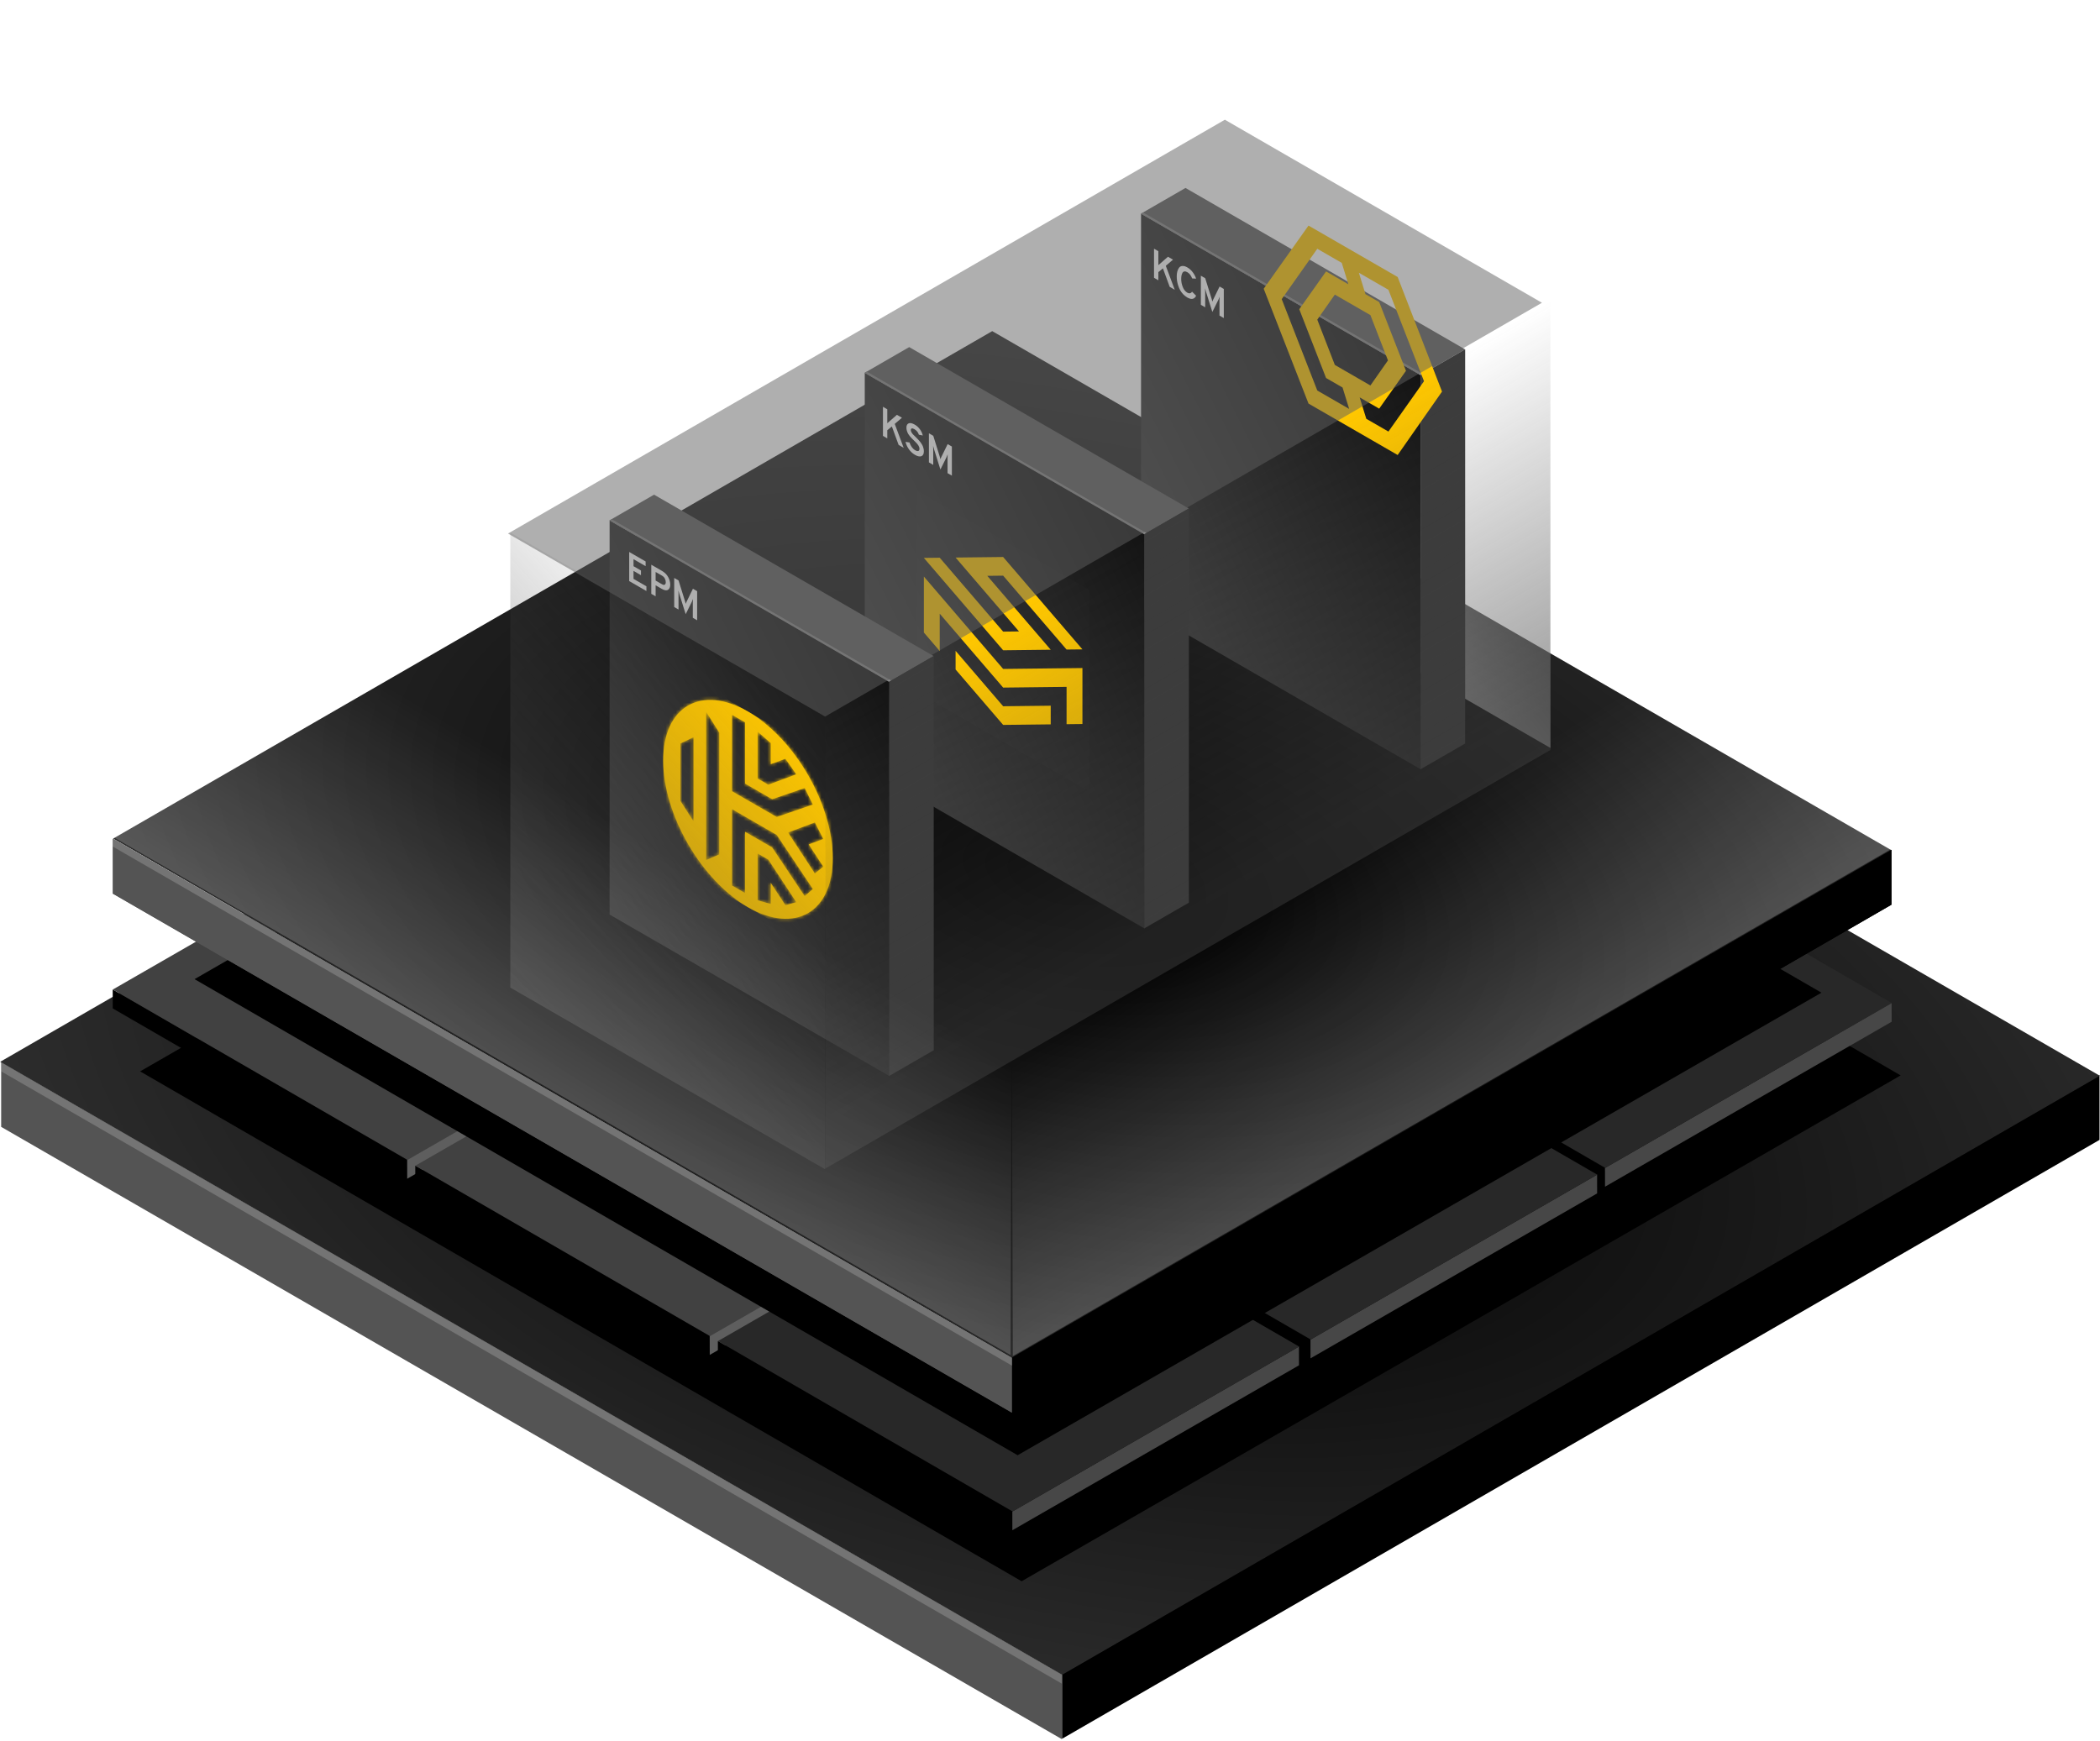 <svg width="620" height="514" viewBox="0 0 620 514" fill="none" xmlns="http://www.w3.org/2000/svg">
<rect width="353.715" height="19.134" transform="matrix(0.866 -0.5 1.07304e-07 1 313.539 494.325)" fill="black"/>
<rect width="361.586" height="19.128" transform="matrix(0.866 0.5 -5.56749e-08 -1 0.343 332.753)" fill="#545454"/>
<rect width="361.586" height="2.738" transform="matrix(0.866 0.5 -5.56749e-08 -1 0.342 316.363)" fill="#D8D8D8" fill-opacity="0.24"/>
<rect width="353.776" height="362.017" transform="matrix(0.866 -0.5 -0.866 -0.5 313.569 494.548)" fill="url(#paint0_radial_32_19362)"/>
<g filter="url(#filter0_f_32_19362)">
<rect width="300.523" height="299.337" transform="matrix(-0.866 -0.501 0.867 -0.499 301.623 466.93)" fill="black"/>
</g>
<rect width="100.44" height="5.593" transform="matrix(-0.866 -0.501 0.002 1 473.896 344.861)" fill="black"/>
<rect width="97.605" height="5.548" transform="matrix(-0.867 0.499 -0.002 -1 558.485 301.718)" fill="#474747"/>
<rect width="100.446" height="97.573" transform="matrix(-0.866 -0.501 0.867 -0.499 473.935 344.877)" fill="#282828"/>
<rect width="100.44" height="5.593" transform="matrix(-0.866 -0.501 0.002 1 203.743 289.928)" fill="black"/>
<rect width="97.573" height="5.9" transform="matrix(-0.867 0.499 -0.002 -1 288.303 246.8)" fill="#5E5E5E"/>
<rect width="100.446" height="97.573" transform="matrix(-0.866 -0.501 0.867 -0.499 203.782 289.943)" fill="#414141"/>
<rect width="100.44" height="5.593" transform="matrix(-0.866 -0.501 0.002 1 295.788 342.859)" fill="black"/>
<rect width="97.573" height="5.9" transform="matrix(-0.867 0.499 -0.002 -1 380.349 299.732)" fill="#474747"/>
<rect width="100.446" height="97.573" transform="matrix(-0.866 -0.501 0.867 -0.499 295.827 342.874)" fill="#414141"/>
<rect width="100.44" height="5.593" transform="matrix(-0.866 -0.501 0.002 1 386.946 395.546)" fill="black"/>
<rect width="97.605" height="5.548" transform="matrix(-0.867 0.499 -0.002 -1 471.534 352.403)" fill="#474747"/>
<rect width="100.446" height="97.573" transform="matrix(-0.866 -0.501 0.867 -0.499 386.985 395.562)" fill="#282828"/>
<rect width="100.44" height="5.593" transform="matrix(-0.866 -0.501 0.002 1 298.723 218.979)" fill="black"/>
<rect width="97.573" height="5.9" transform="matrix(-0.867 0.499 -0.002 -1 383.284 175.852)" fill="#5E5E5E"/>
<rect width="100.446" height="97.573" transform="matrix(-0.866 -0.501 0.867 -0.499 298.763 218.994)" fill="#414141"/>
<rect width="100.44" height="5.593" transform="matrix(-0.866 -0.501 0.002 1 390.769 271.91)" fill="black"/>
<rect width="97.573" height="5.9" transform="matrix(-0.867 0.499 -0.002 -1 475.329 228.783)" fill="#474747"/>
<rect width="100.446" height="97.573" transform="matrix(-0.866 -0.501 0.867 -0.499 390.808 271.926)" fill="#414141"/>
<rect width="100.44" height="5.593" transform="matrix(-0.866 -0.501 0.002 1 120.258 342.506)" fill="black"/>
<rect width="97.573" height="5.9" transform="matrix(-0.867 0.499 -0.002 -1 204.819 299.379)" fill="#5E5E5E"/>
<rect width="100.446" height="97.573" transform="matrix(-0.866 -0.501 0.867 -0.499 120.297 342.521)" fill="#414141"/>
<rect width="100.44" height="5.593" transform="matrix(-0.866 -0.501 0.002 1 209.581 394.53)" fill="black"/>
<rect width="97.573" height="5.9" transform="matrix(-0.867 0.499 -0.002 -1 294.141 351.403)" fill="#5E5E5E"/>
<rect width="100.446" height="97.573" transform="matrix(-0.866 -0.501 0.867 -0.499 209.62 394.546)" fill="#414141"/>
<rect width="100.44" height="5.593" transform="matrix(-0.866 -0.501 0.002 1 298.923 446.312)" fill="black"/>
<rect width="97.605" height="5.548" transform="matrix(-0.867 0.499 -0.002 -1 383.511 403.168)" fill="#474747"/>
<rect width="100.446" height="97.573" transform="matrix(-0.866 -0.501 0.867 -0.499 298.962 446.327)" fill="#282828"/>
<g filter="url(#filter1_f_32_19362)">
<rect width="280.611" height="273.723" transform="matrix(-0.866 -0.501 0.867 -0.499 300.446 429.72)" fill="black"/>
</g>
<rect width="299.809" height="16.218" transform="matrix(0.866 -0.5 1.07304e-07 1 298.789 400.841)" fill="black"/>
<rect width="306.481" height="16.213" transform="matrix(0.866 0.5 -5.56749e-08 -1 33.324 263.892)" fill="#545454"/>
<rect width="306.481" height="2.321" transform="matrix(0.866 0.5 -5.56749e-08 -1 33.324 250)" fill="#D8D8D8" fill-opacity="0.24"/>
<rect width="299.687" height="306.642" transform="matrix(0.866 -0.5 -0.866 -0.5 298.965 400.943)" fill="url(#paint1_radial_32_19362)"/>
<rect opacity="0.75" width="110.922" height="129.445" transform="matrix(0.866 0.5 -5.56364e-08 -1 361.67 165.397)" fill="url(#paint2_linear_32_19362)"/>
<rect width="95.39" height="116.415" transform="matrix(0.866 0.5 -5.56364e-08 -1 336.878 179.494)" fill="url(#paint3_linear_32_19362)"/>
<rect width="15.188" height="95.325" transform="matrix(0.866 -0.5 0.866 0.5 336.848 63.096)" fill="#606060"/>
<rect width="0.725" height="95.325" transform="matrix(0.866 -0.5 0.866 0.5 336.848 63.097)" fill="#898989"/>
<rect width="15.203" height="116.415" transform="matrix(-0.866 0.5 -5.56364e-08 1 432.571 103.139)" fill="#3C3C3C"/>
<rect width="95.39" height="116.415" transform="matrix(0.866 0.5 -5.56364e-08 -1 255.308 226.489)" fill="url(#paint4_linear_32_19362)"/>
<rect width="15.188" height="95.325" transform="matrix(0.866 -0.5 0.866 0.5 255.278 110.091)" fill="#606060"/>
<rect width="0.725" height="95.325" transform="matrix(0.866 -0.5 0.866 0.5 255.278 110.091)" fill="#898989"/>
<rect width="15.203" height="116.415" transform="matrix(-0.866 0.5 -5.56364e-08 1 351.001 150.134)" fill="#3C3C3C"/>
<g filter="url(#filter2_d_32_19362)">
<path fill-rule="evenodd" clip-rule="evenodd" d="M364.242 110.772L351.013 129.421L364.242 163.335L390.564 178.521L403.657 159.794L390.564 125.958L364.242 110.772ZM356.332 132.489L366.833 117.618L374.056 121.785L376.01 128.105L369.425 124.306L361.515 135.479L369.425 155.781L374.293 158.59L376.246 164.91L366.833 159.479L356.332 132.489ZM381.301 167.826L387.836 171.597L398.338 156.725L387.836 129.735L379.111 124.701L381.064 131.022L385.109 133.355L393.019 153.656L385.109 164.83L379.348 161.506L381.301 167.826ZM372.016 151.925L366.833 138.548L372.016 131.152L382.517 137.211L387.7 150.587L382.517 157.984L372.016 151.925Z" fill="#FFC700"/>
</g>
<path d="M345.339 84.702L343.339 79.24L341.988 80.363L341.988 82.769L340.712 82.032L340.712 73.44L341.988 74.176L341.988 78.3L344.829 75.815L346.318 76.674L344.19 78.491L346.828 85.561L345.339 84.702Z" fill="white"/>
<path d="M350.533 87.846C350.086 87.588 349.682 87.269 349.32 86.888C348.959 86.508 348.661 86.107 348.427 85.685C348.2 85.268 348.008 84.818 347.852 84.335C347.696 83.852 347.583 83.386 347.512 82.936C347.448 82.49 347.416 82.046 347.416 81.604C347.416 81.08 347.473 80.602 347.587 80.168C347.7 79.734 347.874 79.364 348.108 79.057C348.342 78.742 348.668 78.57 349.086 78.542C349.505 78.505 349.987 78.644 350.533 78.959C351.193 79.339 351.746 79.839 352.192 80.456C352.639 81.066 352.951 81.676 353.129 82.285L351.98 82.224C351.781 81.757 351.572 81.379 351.352 81.088C351.139 80.802 350.866 80.563 350.533 80.371C350.207 80.182 349.92 80.111 349.671 80.156C349.43 80.197 349.242 80.334 349.108 80.567C348.98 80.796 348.884 81.064 348.82 81.371C348.764 81.674 348.735 82.005 348.735 82.365C348.735 83.167 348.888 83.959 349.193 84.74C349.505 85.526 349.952 86.086 350.533 86.422C351.1 86.749 351.576 86.655 351.958 86.139L353.139 87.336C352.622 88.38 351.753 88.549 350.533 87.846Z" fill="white"/>
<path d="M361.314 93.919L360.038 93.182L360.038 88.616C360.038 88.24 360.052 87.904 360.08 87.61C359.995 87.855 359.882 88.141 359.74 88.469L357.932 92.114L356.123 86.358C355.996 85.957 355.879 85.545 355.772 85.124C355.801 85.451 355.815 85.803 355.815 86.18L355.815 90.746L354.538 90.009L354.538 81.417L355.825 82.16L357.74 88.309C357.818 88.583 357.886 88.835 357.942 89.064C357.999 88.9 358.066 88.727 358.144 88.543L360.07 84.609L361.314 85.326L361.314 93.919Z" fill="white"/>
<rect width="58.962" height="59.498" transform="matrix(0.866 0.5 -2.20454e-08 1 270.633 144.786)" fill="#D8D8D8" fill-opacity="0.01"/>
<path fill-rule="evenodd" clip-rule="evenodd" d="M272.761 164.745L277.442 164.691L296.168 186.514L300.85 186.46L282.124 164.638L296.168 164.477L319.576 191.755L314.894 191.809L296.168 169.986L291.487 170.04L310.213 191.862L296.168 192.023L272.761 164.745ZM272.761 170.254L272.761 186.781L277.442 192.237L277.442 181.219L296.168 203.041L314.894 202.827L314.894 213.845L319.576 213.792L319.576 197.264L296.168 197.532L272.761 170.254ZM282.124 197.692L282.124 192.183L296.168 208.55L310.213 208.39L310.213 213.899L296.168 214.059L282.124 197.692Z" fill="#FFC700"/>
<rect width="95.39" height="116.415" transform="matrix(0.866 0.5 -5.56364e-08 -1 179.98 270.064)" fill="url(#paint5_linear_32_19362)"/>
<rect width="15.188" height="95.325" transform="matrix(0.866 -0.5 0.866 0.5 179.95 153.666)" fill="#606060"/>
<rect width="0.725" height="95.325" transform="matrix(0.866 -0.5 0.866 0.5 179.95 153.667)" fill="#898989"/>
<rect width="15.203" height="116.415" transform="matrix(-0.866 0.5 -5.56364e-08 1 275.673 193.709)" fill="#3C3C3C"/>
<path fill-rule="evenodd" clip-rule="evenodd" d="M195.793 224.556C195.793 208.599 207.004 202.13 220.833 210.109C234.662 218.088 245.872 237.492 245.872 253.45C245.872 269.408 234.662 275.876 220.833 267.897C207.004 259.918 195.793 240.514 195.793 224.556ZM227.547 219.423L223.681 216.053L223.681 229.894L226.842 231.717L235.085 228.647L231.873 224.062L227.547 225.671L227.547 219.423ZM216.118 211.081L219.984 213.311L219.984 231.399L227.969 236.006L237.575 232.704L239.985 237.586L229.324 241.253L216.118 233.634L216.118 211.081ZM200.895 236.524L204.765 242.556L204.765 217.685L200.895 219.547L200.895 236.524ZM212.362 252.296L208.492 253.959L208.492 210.221L212.362 216.35L212.362 252.296ZM227.547 260.687L231.894 267.31L235.085 266.399L226.842 253.852L223.681 252.028L223.681 265.844L227.547 266.94L227.547 260.687ZM237.575 264.622L227.969 250.231L219.984 245.624L219.984 263.711L216.118 261.481L216.118 238.932L229.324 246.552L239.985 262.52L237.575 264.622ZM232.671 245.833L240.58 257.931L243.062 255.919L238.765 249.35L243.062 247.738L240.58 242.863L232.671 245.833Z" fill="#FFC700"/>
<mask id="mask0_32_19362" style="mask-type:luminance" maskUnits="userSpaceOnUse" x="195" y="206" width="51" height="66">
<path fill-rule="evenodd" clip-rule="evenodd" d="M195.793 224.556C195.793 208.599 207.004 202.13 220.833 210.109C234.662 218.088 245.872 237.492 245.872 253.45C245.872 269.408 234.662 275.876 220.833 267.897C207.004 259.918 195.793 240.514 195.793 224.556ZM227.547 219.423L223.681 216.053L223.681 229.894L226.842 231.717L235.085 228.647L231.873 224.062L227.547 225.671L227.547 219.423ZM216.118 211.081L219.984 213.311L219.984 231.399L227.969 236.006L237.575 232.704L239.985 237.586L229.324 241.253L216.118 233.634L216.118 211.081ZM200.895 236.524L204.765 242.556L204.765 217.685L200.895 219.547L200.895 236.524ZM212.362 252.296L208.492 253.959L208.492 210.221L212.362 216.35L212.362 252.296ZM227.547 260.687L231.894 267.31L235.085 266.399L226.842 253.852L223.681 252.028L223.681 265.844L227.547 266.94L227.547 260.687ZM237.575 264.622L227.969 250.231L219.984 245.624L219.984 263.711L216.118 261.481L216.118 238.932L229.324 246.552L239.985 262.52L237.575 264.622ZM232.671 245.833L240.58 257.931L243.062 255.919L238.765 249.35L243.062 247.738L240.58 242.863L232.671 245.833Z" fill="white"/>
</mask>
<g mask="url(#mask0_32_19362)">
<rect width="57.817" height="57.788" transform="matrix(0.866 0.5 -2.20454e-08 1 195.793 195.662)" fill="#FFC700"/>
</g>
<path d="M265.312 131.384L263.312 125.922L261.961 127.045L261.961 129.451L260.685 128.715L260.685 120.122L261.961 120.859L261.961 124.983L264.801 122.498L266.291 123.357L264.163 125.173L266.801 132.244L265.312 131.384Z" fill="white"/>
<path d="M270.142 134.318C269.461 133.925 268.872 133.389 268.376 132.71C267.887 132.027 267.539 131.282 267.334 130.476L268.514 130.654C268.67 131.145 268.894 131.597 269.184 132.011C269.475 132.416 269.808 132.727 270.184 132.943C270.574 133.168 270.883 133.244 271.11 133.171C271.344 133.101 271.461 132.874 271.461 132.489C271.461 132.334 271.429 132.172 271.365 132.004C271.301 131.829 271.227 131.671 271.142 131.532C271.064 131.397 270.943 131.237 270.78 131.053C270.617 130.869 270.479 130.72 270.365 130.605C270.252 130.482 270.085 130.317 269.865 130.108C269.582 129.83 269.362 129.613 269.206 129.457C269.057 129.306 268.862 129.087 268.621 128.801C268.387 128.51 268.206 128.25 268.078 128.021C267.958 127.796 267.848 127.528 267.748 127.217C267.656 126.902 267.61 126.589 267.61 126.278C267.61 125.624 267.83 125.202 268.27 125.014C268.709 124.826 269.305 124.949 270.057 125.382C270.681 125.742 271.198 126.213 271.61 126.794C272.021 127.367 272.298 127.968 272.439 128.598L271.291 128.377C271.064 127.657 270.624 127.109 269.972 126.733C269.638 126.54 269.376 126.471 269.184 126.524C269 126.573 268.908 126.745 268.908 127.039C268.908 127.236 268.979 127.453 269.121 127.69C269.27 127.931 269.426 128.14 269.589 128.316C269.759 128.488 270.007 128.729 270.333 129.04C270.546 129.253 270.706 129.415 270.812 129.525C270.925 129.631 271.081 129.795 271.28 130.016C271.479 130.237 271.635 130.425 271.748 130.581C271.862 130.728 271.989 130.916 272.131 131.145C272.28 131.378 272.393 131.599 272.471 131.808C272.549 132.009 272.617 132.236 272.673 132.489C272.73 132.735 272.759 132.984 272.759 133.238C272.759 134.04 272.51 134.531 272.014 134.711C271.525 134.887 270.901 134.756 270.142 134.318Z" fill="white"/>
<path d="M281.028 140.452L279.751 139.715L279.751 135.149C279.751 134.772 279.765 134.437 279.794 134.142C279.708 134.388 279.595 134.674 279.453 135.002L277.645 138.647L275.837 132.89C275.709 132.489 275.592 132.078 275.485 131.657C275.514 131.984 275.528 132.336 275.528 132.712L275.528 137.279L274.252 136.542L274.252 127.95L275.539 128.692L277.453 134.842C277.531 135.116 277.599 135.368 277.655 135.597C277.712 135.433 277.78 135.259 277.858 135.075L279.783 131.141L281.028 131.859L281.028 140.452Z" fill="white"/>
<path d="M185.762 171.589L185.762 162.997L190.612 165.795L190.612 167.182L187.038 165.12L187.038 167.194L189.24 168.465L189.24 169.852L187.038 168.582L187.038 170.938L190.846 173.135L190.846 174.522L185.762 171.589Z" fill="white"/>
<path d="M192.285 175.353L192.285 166.76L195.381 168.546C196.239 169.042 196.87 169.663 197.274 170.412C197.679 171.161 197.881 171.908 197.881 172.652C197.881 173.356 197.668 173.855 197.242 174.15C196.824 174.448 196.203 174.361 195.381 173.886L193.562 172.836L193.562 176.089L192.285 175.353ZM195.445 172.523C195.821 172.74 196.101 172.775 196.285 172.628C196.469 172.48 196.562 172.235 196.562 171.891C196.562 171.564 196.473 171.222 196.296 170.866C196.125 170.506 195.842 170.212 195.445 169.983L193.562 168.896L193.562 171.437L195.445 172.523Z" fill="white"/>
<path d="M205.824 183.164L204.547 182.427L204.547 177.861C204.547 177.485 204.562 177.149 204.59 176.855C204.505 177.1 204.391 177.387 204.25 177.714L202.441 181.36L200.633 175.603C200.505 175.202 200.388 174.791 200.282 174.369C200.31 174.696 200.324 175.048 200.324 175.425L200.324 179.991L199.048 179.254L199.048 170.662L200.335 171.405L202.25 177.554C202.328 177.829 202.395 178.08 202.452 178.309C202.509 178.146 202.576 177.972 202.654 177.788L204.579 173.854L205.824 174.572L205.824 183.164Z" fill="white"/>
<rect opacity="0.75" width="107.306" height="134.349" transform="matrix(0.866 0.5 -5.56364e-08 -1 150.668 291.631)" fill="url(#paint6_linear_32_19362)"/>
<rect opacity="0.5" width="244.396" height="108.093" transform="matrix(0.866 -0.5 0.866 0.5 149.981 157.553)" fill="#606060"/>
<rect opacity="0.5" width="247.235" height="132.763" transform="matrix(-0.866 0.5 -5.56364e-08 1 457.742 88.699)" fill="url(#paint7_linear_32_19362)"/>
<rect width="299.809" height="16.218" transform="matrix(0.866 -0.5 1.07304e-07 1 298.79 400.84)" fill="black"/>
<rect width="306.481" height="16.213" transform="matrix(0.866 0.5 -5.56749e-08 -1 33.324 263.892)" fill="#545454"/>
<rect width="306.481" height="2.321" transform="matrix(0.866 0.5 -5.56749e-08 -1 33.324 250)" fill="#D8D8D8" fill-opacity="0.24"/>
<rect width="305.837" height="105.436" transform="matrix(0.866 0.5 0.003 -1 33.517 247.227)" fill="url(#paint8_linear_32_19362)"/>
<rect width="299.24" height="105.436" transform="matrix(-0.866 0.5 -0.003 -1 558.158 250.811)" fill="url(#paint9_linear_32_19362)"/>
<defs>
<filter id="filter0_f_32_19362" x="19.41" y="144.992" width="563.672" height="344.018" filterUnits="userSpaceOnUse" color-interpolation-filters="sRGB">
<feFlood flood-opacity="0" result="BackgroundImageFix"/>
<feBlend mode="normal" in="SourceGraphic" in2="BackgroundImageFix" result="shape"/>
<feGaussianBlur stdDeviation="11.04" result="effect1_foregroundBlur_32_19362"/>
</filter>
<filter id="filter1_f_32_19362" x="35.468" y="130.535" width="524.242" height="321.265" filterUnits="userSpaceOnUse" color-interpolation-filters="sRGB">
<feFlood flood-opacity="0" result="BackgroundImageFix"/>
<feBlend mode="normal" in="SourceGraphic" in2="BackgroundImageFix" result="shape"/>
<feGaussianBlur stdDeviation="11.04" result="effect1_foregroundBlur_32_19362"/>
</filter>
<filter id="filter2_d_32_19362" x="306.853" y="0.372" width="185.123" height="200.23" filterUnits="userSpaceOnUse" color-interpolation-filters="sRGB">
<feFlood flood-opacity="0" result="BackgroundImageFix"/>
<feColorMatrix in="SourceAlpha" type="matrix" values="0 0 0 0 0 0 0 0 0 0 0 0 0 0 0 0 0 0 127 0" result="hardAlpha"/>
<feOffset dx="22.08" dy="-44.16"/>
<feGaussianBlur stdDeviation="33.12"/>
<feComposite in2="hardAlpha" operator="out"/>
<feColorMatrix type="matrix" values="0 0 0 0 0 0 0 0 0 0 0 0 0 0 0 0 0 0 0.75 0"/>
<feBlend mode="normal" in2="BackgroundImageFix" result="effect1_dropShadow_32_19362"/>
<feBlend mode="normal" in="SourceGraphic" in2="effect1_dropShadow_32_19362" result="shape"/>
</filter>
<radialGradient id="paint0_radial_32_19362" cx="0" cy="0" r="1" gradientUnits="userSpaceOnUse" gradientTransform="translate(178.472 158.146) rotate(-175.104) scale(407.672 547.964)">
<stop/>
<stop offset="1" stop-color="#4E4E4E"/>
</radialGradient>
<radialGradient id="paint1_radial_32_19362" cx="0" cy="0" r="1" gradientUnits="userSpaceOnUse" gradientTransform="translate(151.185 133.955) rotate(-175.104) scale(345.342 464.147)">
<stop/>
<stop offset="1" stop-color="#4E4E4E"/>
</radialGradient>
<linearGradient id="paint2_linear_32_19362" x1="-4.665" y1="-20.861" x2="75.644" y2="117.751" gradientUnits="userSpaceOnUse">
<stop stop-color="white"/>
<stop offset="1" stop-color="white" stop-opacity="0"/>
</linearGradient>
<linearGradient id="paint3_linear_32_19362" x1="-47.331" y1="57.763" x2="65.941" y2="150.578" gradientUnits="userSpaceOnUse">
<stop stop-color="#424242"/>
<stop offset="1" stop-color="#141414"/>
</linearGradient>
<linearGradient id="paint4_linear_32_19362" x1="-47.331" y1="57.763" x2="65.941" y2="150.578" gradientUnits="userSpaceOnUse">
<stop stop-color="#424242"/>
<stop offset="1" stop-color="#141414"/>
</linearGradient>
<linearGradient id="paint5_linear_32_19362" x1="-47.331" y1="57.763" x2="65.941" y2="150.578" gradientUnits="userSpaceOnUse">
<stop stop-color="#424242"/>
<stop offset="1" stop-color="#141414"/>
</linearGradient>
<linearGradient id="paint6_linear_32_19362" x1="-87.482" y1="-42.859" x2="7.724" y2="167.285" gradientUnits="userSpaceOnUse">
<stop offset="0.151" stop-color="#4E4E4E"/>
<stop offset="1" stop-color="#424242" stop-opacity="0"/>
</linearGradient>
<linearGradient id="paint7_linear_32_19362" x1="123.618" y1="0" x2="123.618" y2="132.763" gradientUnits="userSpaceOnUse">
<stop stop-color="#3C3C3C" stop-opacity="0"/>
<stop offset="0.901" stop-color="#3C3C3C"/>
</linearGradient>
<linearGradient id="paint8_linear_32_19362" x1="152.919" y1="89.96" x2="140.616" y2="-361.143" gradientUnits="userSpaceOnUse">
<stop stop-color="white" stop-opacity="0"/>
<stop offset="1" stop-color="white"/>
</linearGradient>
<linearGradient id="paint9_linear_32_19362" x1="149.62" y1="89.96" x2="137.046" y2="-361.129" gradientUnits="userSpaceOnUse">
<stop stop-color="white" stop-opacity="0"/>
<stop offset="1" stop-color="white"/>
</linearGradient>
</defs>
</svg>
